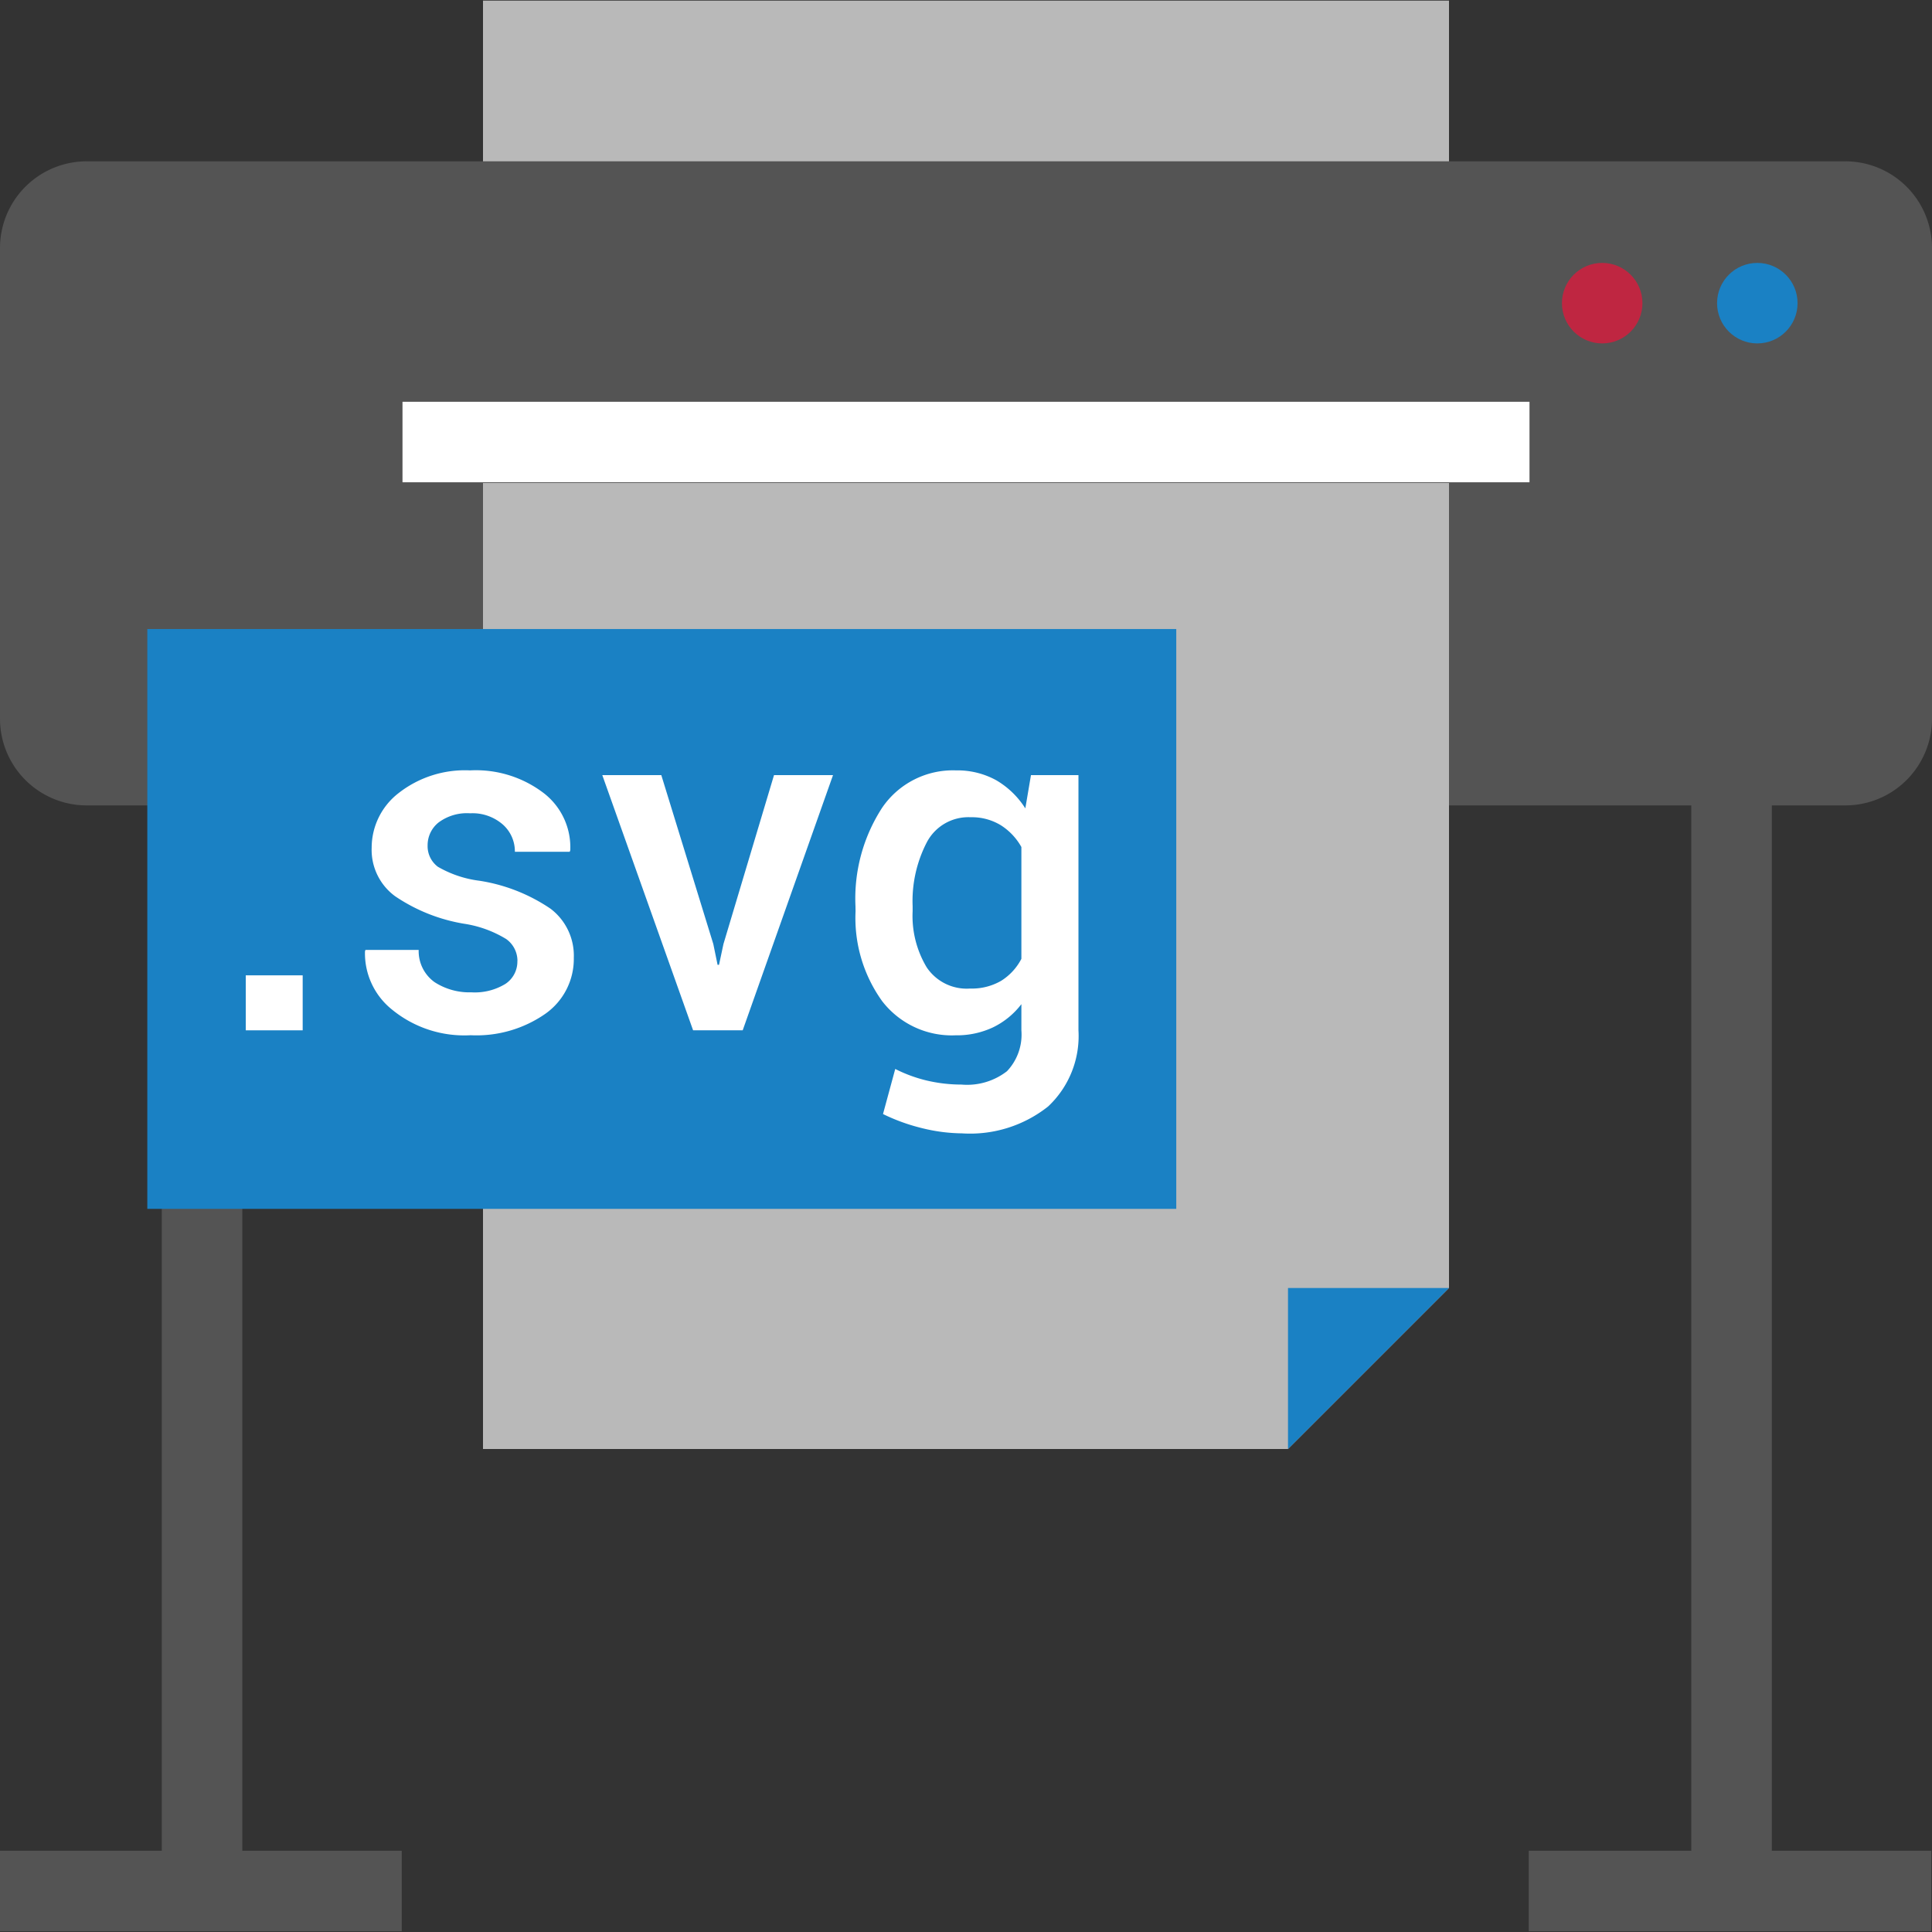 <?xml version="1.0" encoding="UTF-8" standalone="no"?>
<svg xmlns:dc="http://purl.org/dc/elements/1.1/"
   xmlns:cc="http://creativecommons.org/ns#"
   xmlns:rdf="http://www.w3.org/1999/02/22-rdf-syntax-ns#"
   xmlns:svg="http://www.w3.org/2000/svg"
   xmlns="http://www.w3.org/2000/svg"
   xmlns:sodipodi="http://sodipodi.sourceforge.net/DTD/sodipodi-0.dtd"
   xmlns:inkscape="http://www.inkscape.org/namespaces/inkscape" id="Слой_1" data-name="Слой 1" viewBox="0 0 24 24" version="1.1" sodipodi:docname="plot_svg.svg" inkscape:version="1.0.1 (3bc2e813f5, 2020-09-07)">
   <rect x="0" y="0" width="24" height="24" fill="#333333" stroke="none"/>
   <sodipodi:namedview pagecolor="#ffffff" bordercolor="#666666" borderopacity="1" objecttolerance="10" gridtolerance="10" guidetolerance="10" inkscape:pageopacity="0" inkscape:pageshadow="2" inkscape:window-width="1609" inkscape:window-height="1286" id="namedview30" showgrid="true" inkscape:zoom="27.961538" inkscape:cx="3.3259971" inkscape:cy="13" inkscape:window-x="0" inkscape:window-y="37" inkscape:window-maximized="0" inkscape:document-rotation="0" inkscape:current-layer="Слой_1">
      <inkscape:grid type="xygrid" id="grid_kicad" spacingx="0.5" spacingy="0.5" color="#9999ff" opacity="0.13" empspacing="2" />
   </sodipodi:namedview>
   <defs id="defs159247">
      <style id="style159245">.cls-1{fill:#b9b9b9;}.cls-2{fill:#1a81c4;}.cls-3{fill:#545454;}.cls-4{fill:#fff;}.cls-5{fill:#bf2641;}</style>
   </defs>
   <title id="title159249">plot_svg</title>
   <polygon class="cls-1" points="7,13.008 7,1.008 19,1.008 19,11.008 17,13.008 " id="polygon159251" transform="translate(-1,-1)" />
   <polygon class="cls-2" points="19,11.008 17,13.008 17,11.008 " id="polygon159253" transform="translate(-1,-1)" />
   <path class="cls-3" d="M 1.077,2.004 H 22.924 A 1.077,1.077 0 0 1 24,3.081 v 5.847 a 1.077,1.077 0 0 1 -1.077,1.077 H 1.077 A 1.077,1.077 0 0 1 0,8.928 V 3.081 A 1.077,1.077 0 0 1 1.077,2.004 Z" id="path159255" />
   <polygon class="cls-1" points="7,19 7,7 19,7 19,17 17,19 " id="polygon159257" transform="translate(-1,-1)" />
   <polygon class="cls-2" points="19,17 17,19 17,17 " id="polygon159259" transform="translate(-1,-1)" />
   <rect class="cls-4" x="5" y="4.991" width="14" height="1" id="rect159261" />
   <circle class="cls-5" cx="19.903" cy="3.766" r="0.5" id="circle159263" />
   <circle class="cls-2" cx="21.83" cy="3.766" r="0.5" id="circle159265" />
   <rect class="cls-3" x="2.01" y="9.983" width="1" height="13.026" id="rect159267" />
   <rect class="cls-3" x="-0.009" y="22.991" width="5" height="1" id="rect159269" />
   <rect class="cls-3" x="21.01" y="9.983" width="1" height="13.026" id="rect159271" />
   <rect class="cls-3" x="18.991" y="22.991" width="5" height="1" id="rect159273" />
   <rect class="cls-2" x="1.83" y="7.814" width="12.782" height="7.203" id="rect159275" />
   <path class="cls-4" d="M 3.76,12.799 H 3.053 V 12.116 H 3.76 Z" id="path159277" />
   <path class="cls-4" d="m 6.428,11.938 a 0.333,0.333 0 0 0 -0.14,-0.273 1.405,1.405 0 0 0 -0.523,-0.19 2.15,2.15 0 0 1 -0.857,-0.342 0.713,0.713 0 0 1 -0.291,-0.602 0.858,0.858 0 0 1 0.336,-0.68 1.336,1.336 0 0 1 0.886,-0.281 1.388,1.388 0 0 1 0.919,0.285 0.85,0.85 0 0 1 0.326,0.708 L 7.077,10.581 H 6.396 a 0.446,0.446 0 0 0 -0.148,-0.337 0.574,0.574 0 0 0 -0.409,-0.141 0.589,0.589 0 0 0 -0.392,0.115 0.361,0.361 0 0 0 -0.135,0.283 0.32,0.32 0 0 0 0.127,0.266 1.367,1.367 0 0 0 0.517,0.174 2.158,2.158 0 0 1 0.884,0.348 0.732,0.732 0 0 1 0.288,0.61 A 0.833,0.833 0 0 1 6.774,12.594 1.497,1.497 0 0 1 5.847,12.86 1.416,1.416 0 0 1 4.873,12.544 0.895,0.895 0 0 1 4.534,11.817 L 4.54,11.8 h 0.661 a 0.474,0.474 0 0 0 0.198,0.401 0.797,0.797 0 0 0 0.456,0.126 0.729,0.729 0 0 0 0.424,-0.105 0.332,0.332 0 0 0 0.148,-0.284 z" id="path159279" />
   <path class="cls-4" d="m 8.861,11.727 0.053,0.258 H 8.932 L 8.987,11.727 9.615,9.629 h 0.733 l -1.122,3.17 H 8.61 l -1.128,-3.17 h 0.733 z" id="path159281" />
   <path class="cls-4" d="m 10.627,11.258 a 2.071,2.071 0 0 1 0.33,-1.222 1.063,1.063 0 0 1 0.918,-0.466 1,1 0 0 1 0.498,0.121 1.063,1.063 0 0 1 0.364,0.351 l 0.07,-0.413 h 0.59 v 3.17 a 1.199,1.199 0 0 1 -0.377,0.946 1.559,1.559 0 0 1 -1.069,0.334 2.135,2.135 0 0 1 -0.498,-0.065 2.374,2.374 0 0 1 -0.484,-0.175 l 0.152,-0.56 a 1.773,1.773 0 0 0 0.388,0.143 1.893,1.893 0 0 0 0.436,0.051 0.808,0.808 0 0 0 0.564,-0.166 0.66,0.66 0 0 0 0.179,-0.508 v -0.325 a 0.982,0.982 0 0 1 -0.352,0.288 1.055,1.055 0 0 1 -0.466,0.099 1.092,1.092 0 0 1 -0.912,-0.425 1.771,1.771 0 0 1 -0.33,-1.116 z m 0.71,0.061 a 1.24,1.24 0 0 0 0.175,0.698 0.598,0.598 0 0 0 0.539,0.263 0.726,0.726 0 0 0 0.384,-0.095 0.703,0.703 0 0 0 0.253,-0.274 v -1.389 a 0.757,0.757 0 0 0 -0.256,-0.271 0.692,0.692 0 0 0 -0.375,-0.099 0.583,0.583 0 0 0 -0.542,0.308 1.585,1.585 0 0 0 -0.178,0.797 z" id="path159283" />
</svg>

